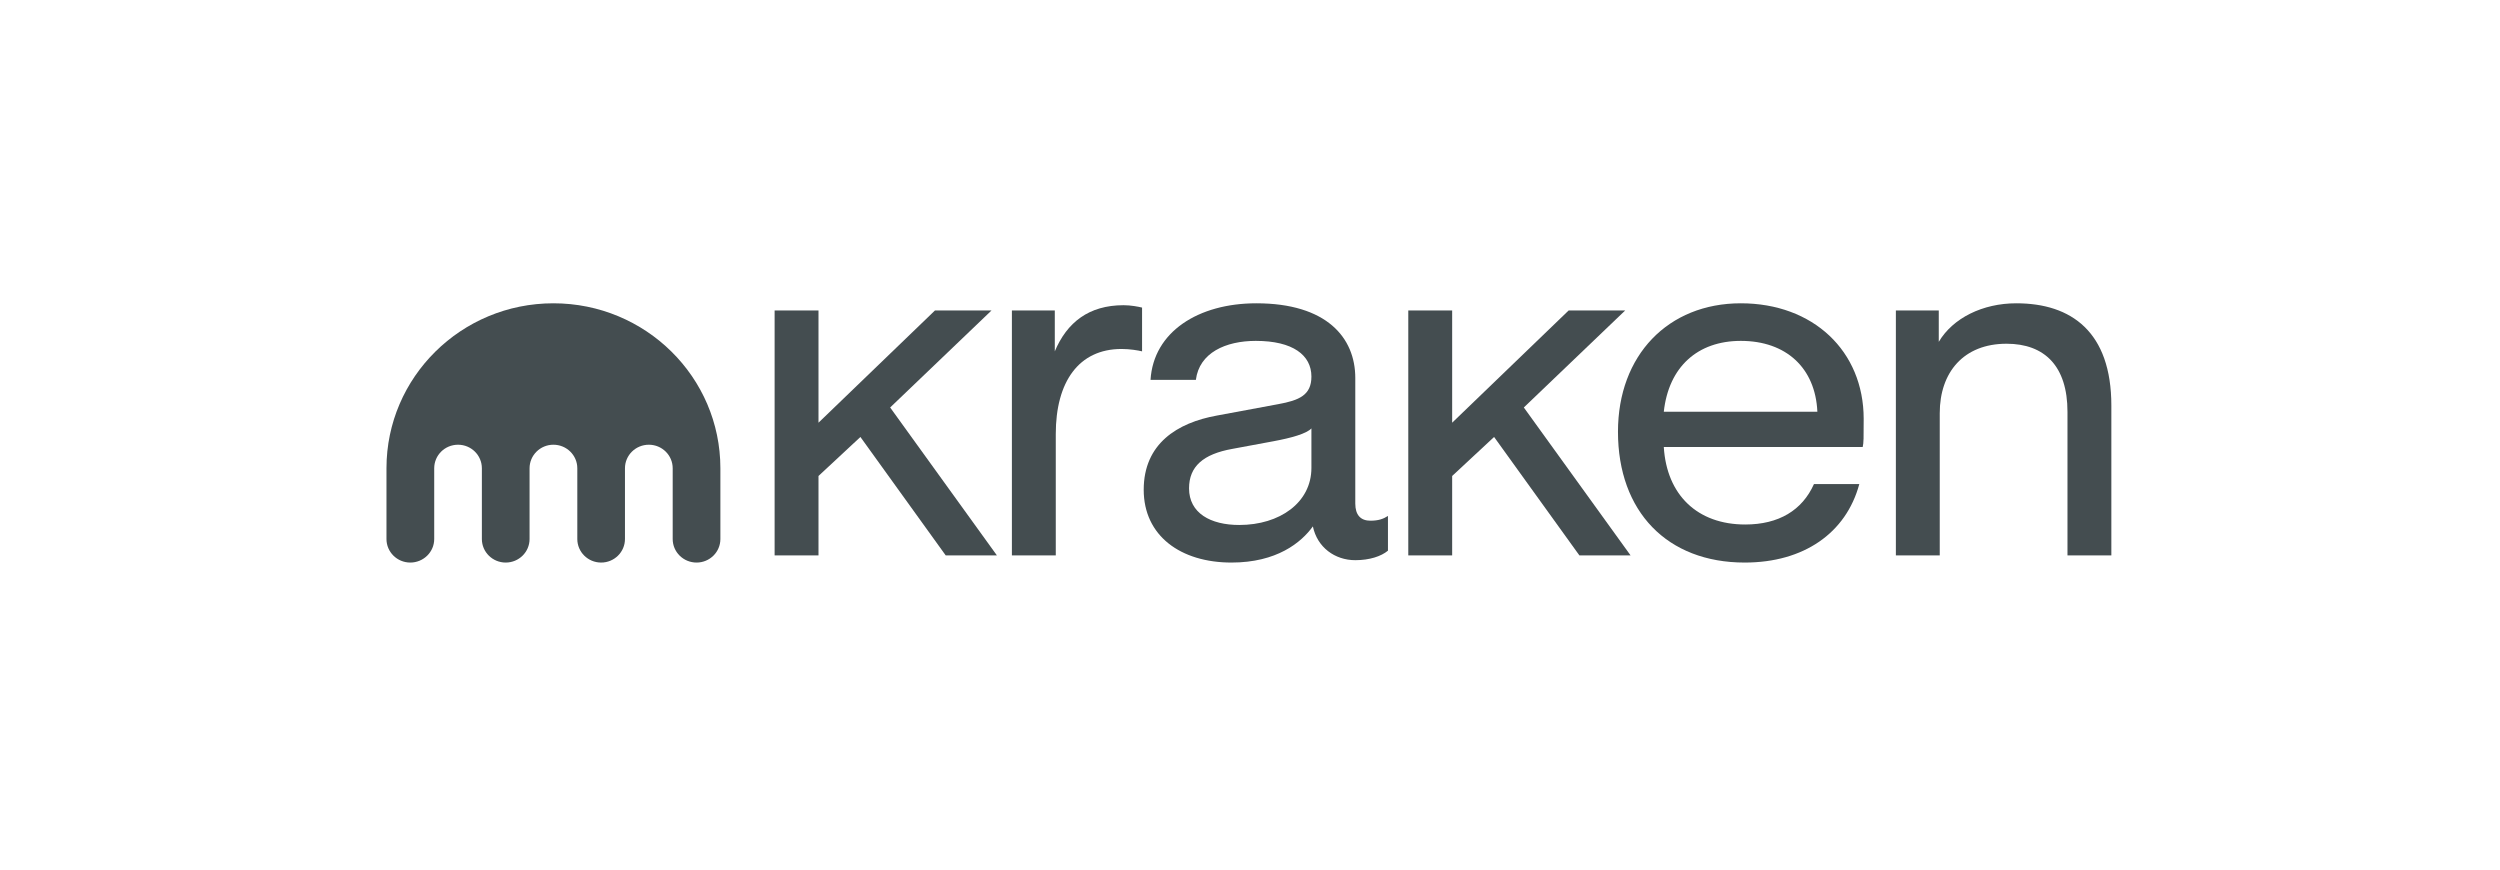 <svg width="207" height="72" viewBox="0 0 207 72" fill="none" xmlns="http://www.w3.org/2000/svg">
<path d="M156.978 45.989V25.704H160.53V28.304C161.7 26.334 164.163 25.113 166.948 25.113C171.51 25.113 174.82 27.477 174.82 33.582V45.989H171.187V34.094C171.187 30.312 169.289 28.461 166.141 28.461C162.588 28.461 160.611 30.825 160.611 34.212V45.989H156.978Z" fill="#162125" fill-opacity="0.8"/>
<path d="M144.463 46.58C138.045 46.58 133.968 42.365 133.968 35.748C133.968 29.407 138.126 25.113 144.14 25.113C150.115 25.113 154.313 29.052 154.313 34.685C154.313 36.3 154.313 36.654 154.232 37.009H137.762C138.005 40.987 140.548 43.429 144.504 43.429C147.289 43.429 149.227 42.247 150.196 40.081H153.95C152.86 44.138 149.348 46.58 144.463 46.58ZM137.762 34.094H150.478C150.317 30.47 147.894 28.225 144.14 28.225C140.548 28.225 138.166 30.391 137.762 34.094Z" fill="#162125" fill-opacity="0.8"/>
<path d="M101.965 46.58C97.767 46.58 94.699 44.374 94.699 40.553C94.699 36.733 97.484 35 100.754 34.409L105.84 33.464C107.576 33.148 108.585 32.715 108.585 31.179C108.585 29.407 107.051 28.225 103.983 28.225C101.48 28.225 99.3 29.21 99.018 31.455H95.264C95.506 27.477 99.22 25.113 104.023 25.113C109.836 25.113 112.218 27.949 112.218 31.297V41.696C112.218 42.641 112.662 43.114 113.469 43.114C114.156 43.114 114.559 42.956 114.923 42.72V45.595C114.357 46.068 113.389 46.383 112.218 46.383C110.523 46.383 109.069 45.319 108.706 43.586C107.737 44.926 105.719 46.58 101.965 46.58ZM98.453 40.435C98.453 42.484 100.229 43.468 102.611 43.468C105.961 43.468 108.585 41.617 108.585 38.742V35.472C108.181 35.906 106.93 36.26 105.436 36.536L102.045 37.166C99.623 37.599 98.453 38.623 98.453 40.435Z" fill="#162125" fill-opacity="0.8"/>
<path d="M83.785 45.989V25.704H87.337V29.092C88.346 26.689 90.163 25.271 93.029 25.271C93.635 25.271 94.24 25.389 94.563 25.468V29.092C94.24 29.013 93.554 28.895 92.867 28.895C89.315 28.895 87.418 31.613 87.418 35.945V45.989H83.785Z" fill="#162125" fill-opacity="0.8"/>
<path d="M77.418 25.704H82.101L73.705 33.739L82.545 45.989H78.306L71.242 36.181L67.771 39.411V45.989H64.138V25.704H67.771V35L77.418 25.704Z" fill="#162125" fill-opacity="0.8"/>
<path d="M129.887 25.704H134.569L126.173 33.739L135.013 45.989H130.775L123.711 36.181L120.239 39.411V45.989H116.606V25.704H120.239V35L129.887 25.704Z" fill="#162125" fill-opacity="0.8"/>
<path d="M45.821 25.113C38.188 25.113 32 31.23 32 38.775V44.63C32 45.707 32.883 46.58 33.973 46.58C35.063 46.58 35.953 45.707 35.953 44.63V38.775C35.953 37.695 36.832 36.823 37.926 36.823C39.016 36.823 39.899 37.695 39.899 38.775V44.63C39.899 45.707 40.782 46.58 41.872 46.58C42.965 46.58 43.848 45.707 43.848 44.63V38.775C43.848 37.695 44.731 36.823 45.821 36.823C46.914 36.823 47.801 37.695 47.801 38.775V44.63C47.801 45.707 48.684 46.58 49.774 46.58C50.864 46.58 51.747 45.707 51.747 44.63V38.775C51.747 37.695 52.63 36.823 53.726 36.823C54.816 36.823 55.699 37.695 55.699 38.775V44.63C55.699 45.707 56.582 46.58 57.676 46.58C58.766 46.58 59.648 45.707 59.648 44.63V38.775C59.648 31.23 53.458 25.113 45.821 25.113Z" fill="#162125" fill-opacity="0.8"/>
</svg>

